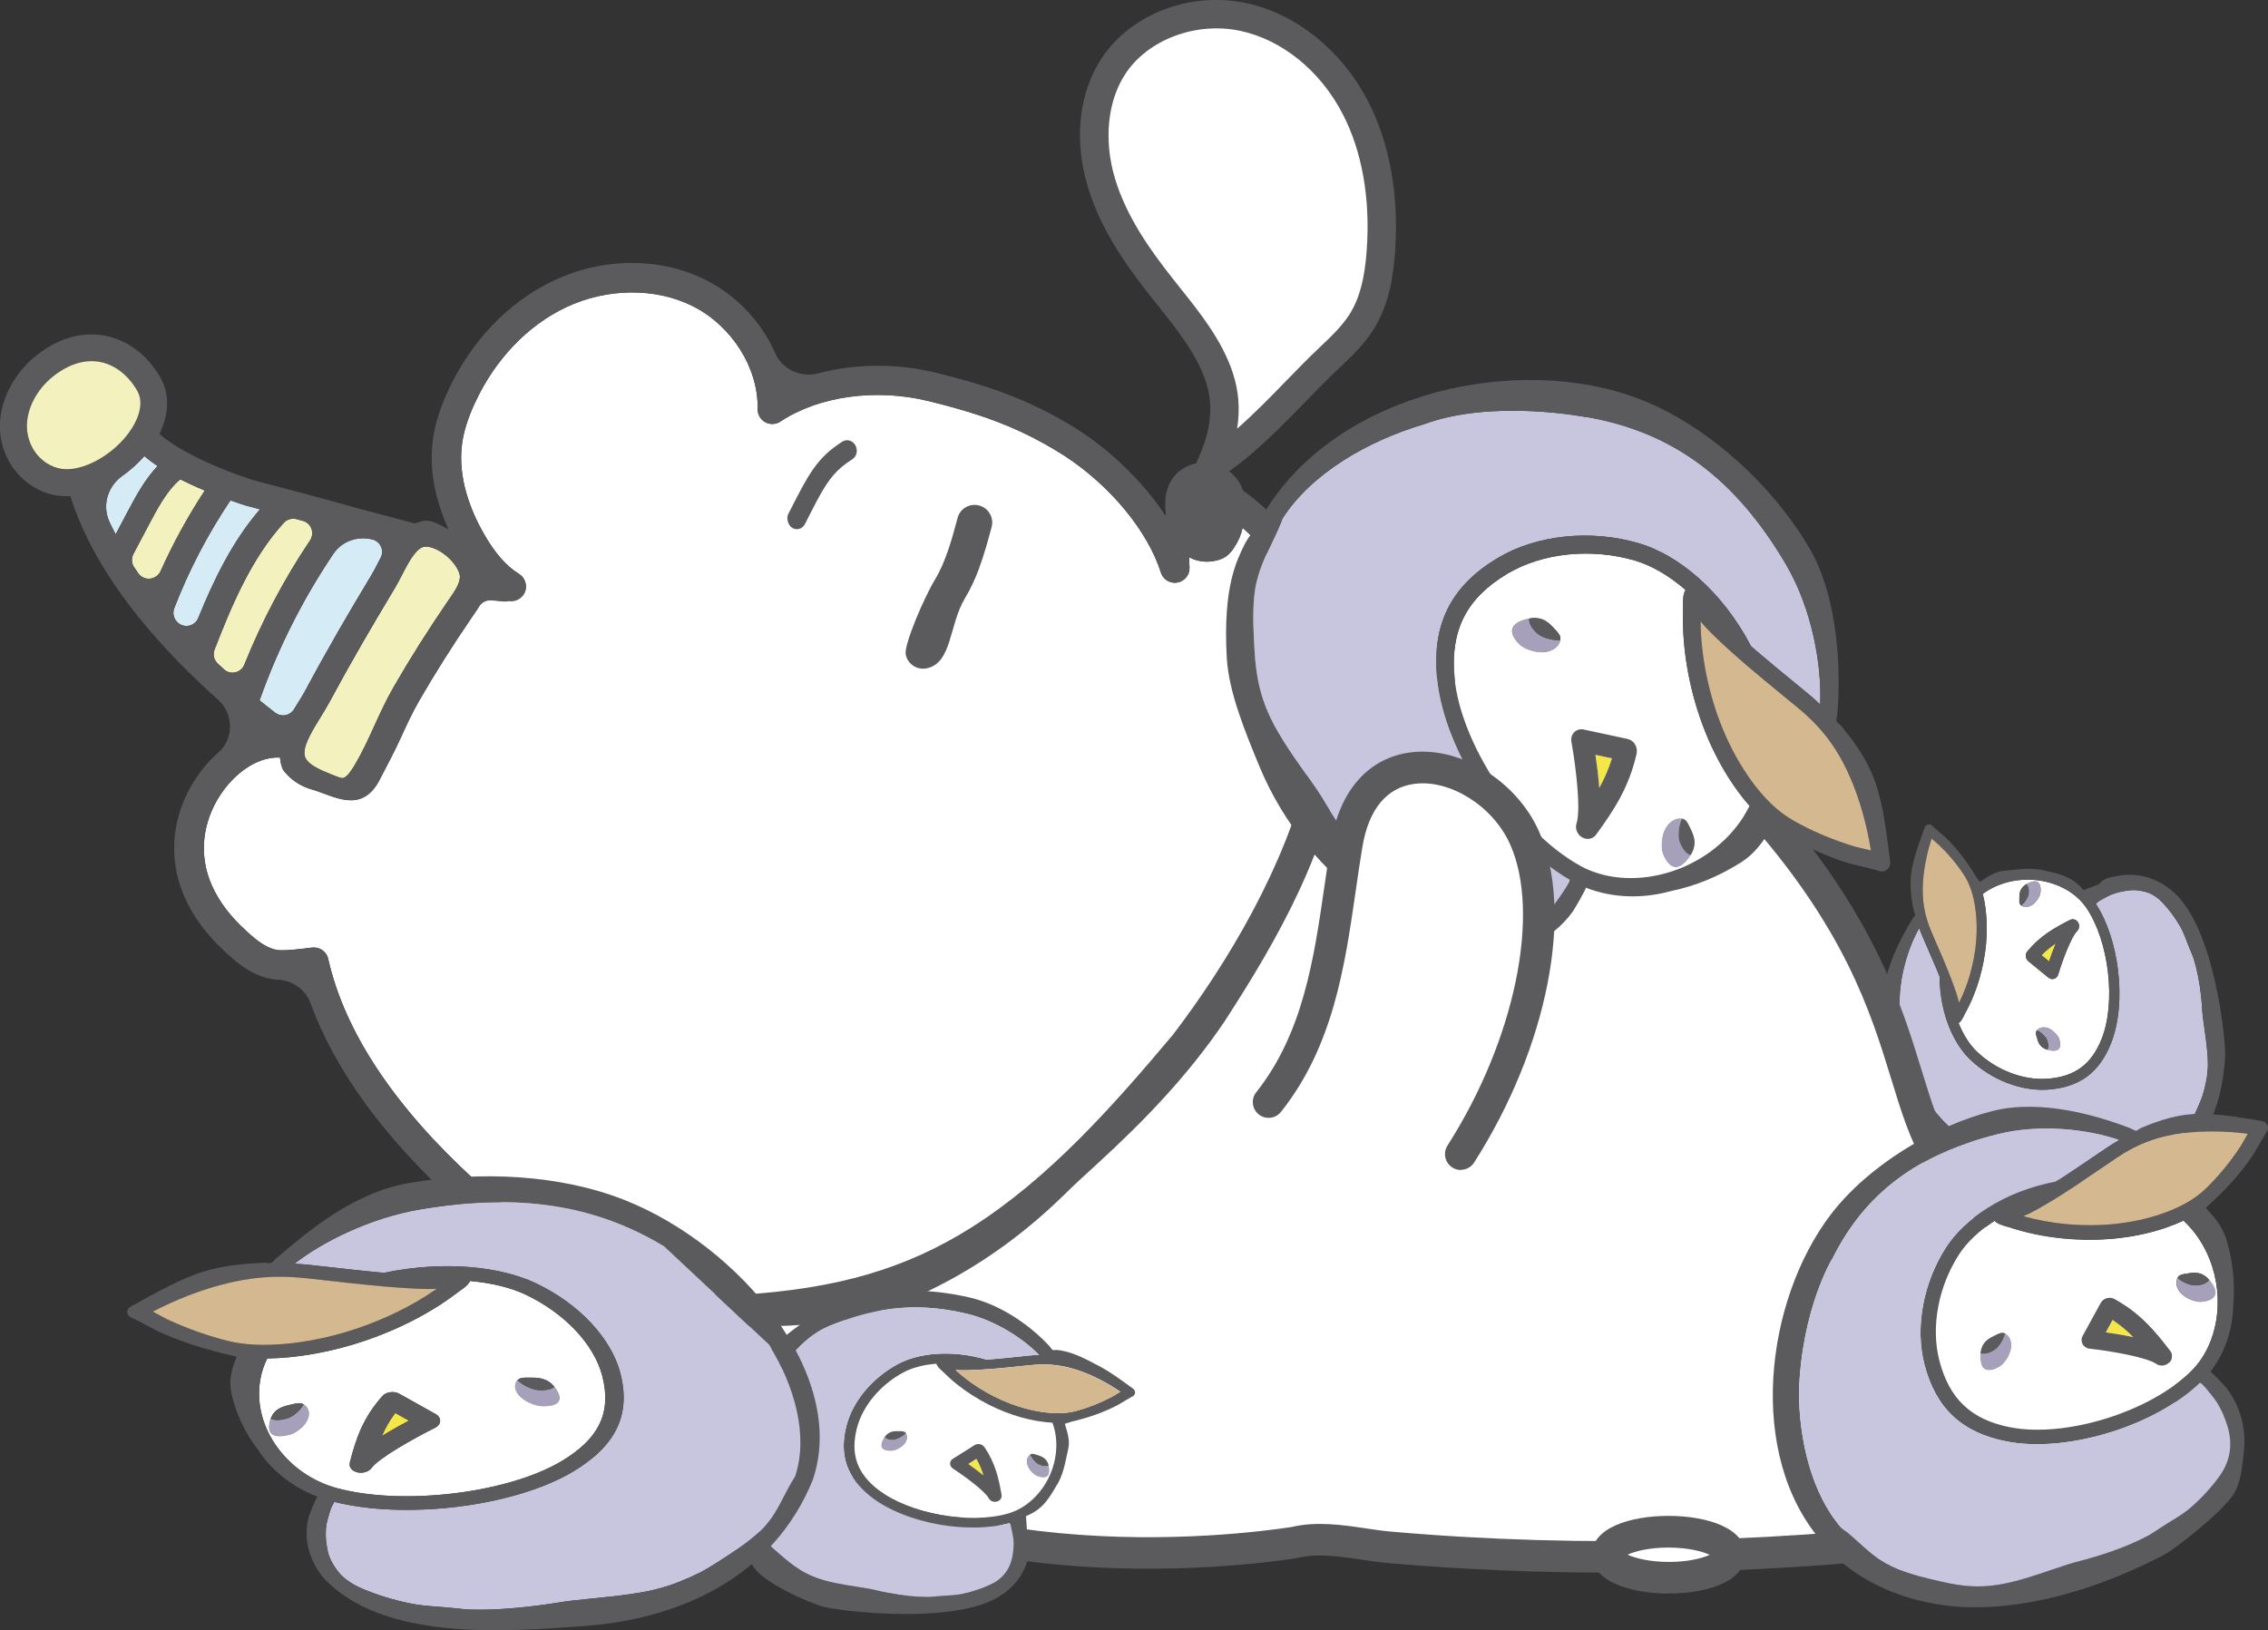 <?xml version="1.0" encoding="UTF-8"?>
<svg id="_レイヤー_2" data-name="レイヤー 2" xmlns="http://www.w3.org/2000/svg" viewBox="0 0 296.39 213.08">
  <rect x="0" y="0" width="296.39" height="213.08" fill="#333333" stroke="none"/>
  <defs>
    <style>
      .cls-1 {
        fill: none;
      }

      .cls-2 {
        fill: #d3b890;
      }

      .cls-3 {
        fill: #a7a0ba;
      }

      .cls-4 {
        fill: #f3f1bd;
      }

      .cls-5 {
        fill: #f4e747;
      }

      .cls-6 {
        fill: #fff;
      }

      .cls-7 {
        fill: #c8c6df;
      }

      .cls-8 {
        fill: #d5ebf6;
      }

      .cls-9 {
        fill: #5b5b5e;
      }
    </style>
  </defs>
  <g id="_レイヤー_1-2" data-name="レイヤー 1">
    <g>
      <g>
        <path class="cls-1" d="M284.35,149.61c.27-.27.52-.57.76-.89.11-.16.22-.32.33-.49-.11.16-.22.33-.33.49-.24.33-.49.62-.76.89Z"/>
        <path class="cls-1" d="M274.37,117.72c-.31.18-.53.34-.5.39.37.58.72,1.21,1.03,1.87-.31-.67-.65-1.29-1.03-1.87.16-.14.33-.27.5-.39Z"/>
        <path class="cls-1" d="M287.81,143.24c.44-1.23.69-2.45.71-3.85-.03.62-.1,1.26-.23,1.94-.13.64-.29,1.28-.48,1.91Z"/>
        <path class="cls-1" d="M278.86,116.33c.67.03,1.33.15,1.97.38-.61-.26-1.27-.39-1.97-.38Z"/>
        <path class="cls-3" d="M266.17,134.67s.04.01.06.02c.57.27,1.08.79,1.25,1.17,0,0,.39.85.05,1.34.13.04.27.07.42.1,1.93.32,1.09-1.63,1.08-1.64-.16-.38-.64-.9-1.18-1.17-.67-.34-1.32-.23-1.64.12-.02.02-.04.04-.05.07Z"/>
        <path class="cls-7" d="M267.94,154.06c4.31.81,9.29.58,12.83-1.47.55-.51,1.12-.94,1.66-1.35.32-.24.63-.48.94-.73.24-.2.48-.4.71-.62.09-.09.18-.18.27-.27.27-.27.52-.57.76-.89.11-.16.22-.32.33-.49.72-1.11,1.28-2.39,1.83-3.63.2-.46.39-.91.55-1.36.19-.63.36-1.26.48-1.91.13-.68.2-1.32.23-1.94,0-.16,0-.31,0-.47-.04-2-.4-3.98-.65-5.97h0s0,0,0,0h0c-.05-.4-.08-.79-.1-1.15-.01-.2-.03-.39-.04-.57-.03-.3-.05-.58-.08-.86,0-.02,0-.04,0-.05-.22-1.97-.53-3.58-.99-5.04-.08-.25-.26-.68-.45-1.13-.46-1.08-.76-2.14-1.36-3.16-.65-1.12-1.43-2.15-2.31-3.08-.53-.55-1.1-.94-1.71-1.2-.64-.23-1.3-.35-1.97-.38-.17,0-.35,0-.52.03-.86.08-1.72.27-2.54.6-.1.04-.89.44-1.43.76-.17.12-.34.25-.5.39.37.58.72,1.21,1.03,1.87.31.67.59,1.37.83,2.1.49,1.46.83,3.02,1.03,4.61.44,3.47.17,7.02-.92,9.72-1.53,3.82-4.15,5.72-8.24,6-3.47.23-7.35-1.27-10.13-3.92-2.19-2.09-3.97-6-4.01-10.86-.1-.25-.2-.51-.31-.77-.41-.98-.84-1.98-1.26-2.94-.22-.51-.44-1.01-.66-1.52-.16-.37-.3-.74-.43-1.11-1.47,2.58-2.77,6.74-2.55,10.68.43,7.52,3.02,12.86,8.36,16.9"/>
        <path class="cls-7" d="M258.67,115.45c.1-.07.19-.14.29-.2-.11.03-.22.06-.33.1.01.03.03.07.04.1Z"/>
        <path class="cls-3" d="M264.81,115.56c.45.39.29,1.31.28,1.32-.07.41-.44,1.04-.93,1.44-.02.01-.03.02-.05.03.02.02.04.04.07.05.39.25,1.05.2,1.62-.29.45-.4.78-1.02.85-1.43,0,0,.33-2.11-1.46-1.32-.15.06-.27.13-.39.2Z"/>
        <path class="cls-6" d="M259.11,116.84c.13.51.24,1.05.32,1.62.02.13.04.25.05.38.36,2.87.08,5.99-.8,9.05-.48,1.67-1.14,3.24-1.94,4.68-.01.03-.03.07-.06.12-.19.38-.41.82-.73,1.03.64,1.58,1.48,2.85,2.38,3.72,2.52,2.41,6.04,3.77,9.16,3.56,3.6-.24,5.8-1.84,7.14-5.17,1.92-4.78.99-12.81-1.99-17.19-1.9-2.78-5.87-4.21-9.65-3.48-1.46.28-2.77.85-3.88,1.68ZM267.87,134.49c.54.27,1.01.8,1.18,1.17,0,0,.84,1.96-1.08,1.64-.16-.03-.3-.06-.42-.1-1.04-.32-1.2-1.03-1.36-1.62-.02-.06-.04-.12-.05-.18-.07-.26-.12-.5.05-.73.02-.02.03-.04.05-.07.32-.34.97-.46,1.64-.12ZM271.56,120.55c.08.12.12.25.14.38.03.27-.05.56-.25.75-.79.78-1.94,3.91-2.48,5.69-.08.27-.28.48-.53.56-.25.08-.53.03-.74-.15l-2.63-2.15c-.18-.15-.31-.38-.33-.62-.02-.25.05-.49.2-.67,1.72-2.06,3.55-3.08,5.59-4.11.36-.18.8-.05,1.03.31ZM266.66,116.68c-.06.4-.4,1.03-.85,1.43-.56.49-1.22.55-1.62.29-.03-.02-.05-.03-.07-.05-.22-.18-.24-.43-.23-.69,0-.06,0-.13,0-.19.01-.61,0-1.34.92-1.91.11-.07.24-.14.39-.2,1.79-.79,1.46,1.31,1.46,1.32Z"/>
        <path class="cls-5" d="M267.78,125.66c.23-.66.54-1.53.89-2.38-.66.44-1.28.94-1.89,1.57l.99.81Z"/>
        <path class="cls-9" d="M264.94,124.34c-.15.18-.22.42-.2.67.02.24.14.47.33.62l2.63,2.15c.21.17.49.23.74.15.25-.08.45-.29.53-.56.54-1.79,1.69-4.91,2.48-5.69.2-.2.28-.48.25-.75-.02-.13-.06-.27-.14-.38-.23-.36-.67-.49-1.03-.31-2.04,1.03-3.87,2.05-5.59,4.11ZM267.78,125.66l-.99-.81c.6-.62,1.23-1.12,1.89-1.57-.36.85-.67,1.71-.89,2.38Z"/>
        <path class="cls-9" d="M251.52,108.18c-.62,1.74-1.29,3.48-1.65,5.29-.38,1.91-.16,3.75.25,5.64.04.16.17.32.15.48-.02.13-.23.34-.31.46-1.69,2.72-4.21,7.55-3.95,12.05.32,5.49,2.89,10.78,6.62,14.93,6.55,7.28,19.75,12.12,28.84,6.77.04-.02.08-.05.11-.08.52-.48,1.08-.91,1.62-1.32,1.01-.77,2.06-1.57,2.94-2.79.96-1.34,2.29-2.16,2.95-3.65,1.06-2.41,1.57-5.29,1.7-7.99.09-1.88-1.29-16.3-6.59-21.23-1.01-.94-2.21-1.66-3.47-2.04-1.31-.39-2.7-.48-4.03-.2-.67.14-1.7.18-2.34,1.01-.11.14-2.08.79-2.04.85-1.42-1.62-2.72-2.07-4.96-2.53-1.8-.5-3.49-.2-5.52-.01-1.17.11-2.11.79-3.09,1.44-.03.02-.42-.6-.45-.61-.02,0-.04-.03-.05-.05-1.15-1.9-2.39-3.58-3.99-5.14-.03-.03-.21-.19-.45-.39-.34-.29-1.02-.86-1.19-1.04-.07-.1-.17-.18-.28-.22-.34-.14-.72.03-.84.39ZM256.63,148.86c-5.35-4.04-7.93-9.39-8.36-16.9-.23-3.94,1.08-8.1,2.55-10.68.13.37.27.74.43,1.11.22.51.44,1.01.66,1.52.42.96.85,1.96,1.26,2.94.11.27.21.52.31.77.04,4.86,1.82,8.77,4.01,10.86,2.78,2.65,6.66,4.16,10.13,3.92,4.09-.28,6.71-2.18,8.24-6,1.09-2.7,1.36-6.25.92-9.72-.2-1.58-.55-3.15-1.03-4.61-.24-.73-.52-1.43-.83-2.1-.31-.67-.65-1.29-1.03-1.87-.03-.05.19-.21.5-.39.53-.32,1.32-.72,1.43-.76.81-.33,1.67-.51,2.54-.6.18-.02.35-.02.52-.03.7,0,1.35.12,1.97.38.61.26,1.19.65,1.71,1.2.88.92,1.66,1.96,2.31,3.08.59,1.02.9,2.08,1.36,3.16.19.45.37.88.45,1.13.46,1.45.77,3.07.99,5.04,0,.02,0,.04,0,.05.03.28.06.57.08.86.02.18.03.37.04.57.02.35.05.74.1,1.15h0s0,0,0,0h0c.25,1.99.62,3.97.65,5.97,0,.16,0,.32,0,.47-.03,1.4-.28,2.61-.71,3.85-.16.45-.34.9-.55,1.36-.55,1.24-1.11,2.52-1.83,3.63-.11.17-.22.33-.33.49-.24.33-.49.62-.76.89-.09.09-.18.18-.27.27-.23.22-.46.42-.71.62-.3.25-.62.49-.94.73-.55.42-1.11.85-1.66,1.35-3.54,2.05-8.52,2.28-12.83,1.47M272.65,118.64c2.98,4.38,3.92,12.41,1.99,17.19-1.34,3.33-3.54,4.93-7.14,5.17-3.13.21-6.64-1.15-9.16-3.56-.91-.87-1.75-2.14-2.38-3.72.33-.2.55-.64.73-1.03.02-.05.04-.09.06-.12.8-1.43,1.45-3.01,1.94-4.68.89-3.06,1.16-6.18.8-9.05-.02-.13-.03-.26-.05-.38-.08-.57-.19-1.11-.32-1.62,1.11-.82,2.42-1.39,3.88-1.68,3.79-.73,7.76.7,9.65,3.48ZM253.03,110.14c.2.17.35.3.39.34,1.28,1.24,2.38,2.56,3.25,3.91.71,1.1,1.2,2.53,1.46,4.27.41,2.77.16,5.8-.71,8.8-.37,1.27-.84,2.49-1.41,3.62-.1-.49-.25-.97-.4-1.42-.35-1.03-.75-2.09-1.27-3.35h0c-.41-1-.85-2-1.27-2.97-.22-.5-.44-1.01-.65-1.51-.93-2.16-1.26-4.1-1.12-6.48.11-1.8.49-3.72,1.13-5.71.2.18.42.36.6.51Z"/>
        <path class="cls-2" d="M252.42,121.82c.22.5.44,1.01.65,1.51.42.97.86,1.97,1.27,2.97h0c.52,1.26.92,2.33,1.27,3.35.15.46.3.93.4,1.42.57-1.13,1.04-2.34,1.41-3.62.87-3,1.12-6.03.71-8.8-.25-1.73-.74-3.17-1.46-4.27-.87-1.35-1.97-2.67-3.25-3.91-.04-.04-.2-.17-.39-.34-.18-.15-.4-.34-.6-.51-.64,1.99-1.02,3.91-1.13,5.71-.14,2.38.19,4.32,1.12,6.48Z"/>
        <path class="cls-9" d="M267.48,135.86c-.17-.38-.68-.9-1.25-1.17-.02,0-.04-.01-.06-.02-.17.23-.13.47-.05.73.02.06.03.12.05.18.16.58.33,1.3,1.36,1.62.34-.49-.05-1.34-.05-1.34Z"/>
        <path class="cls-9" d="M265.1,116.87s.16-.92-.28-1.32c-.92.56-.91,1.3-.92,1.91,0,.06,0,.13,0,.19,0,.27.01.51.23.69.02-.01.03-.02.05-.03.49-.4.85-1.03.93-1.44Z"/>
      </g>
      <g>
        <g>
          <path class="cls-6" d="M137.07,109.51c13.92-20.81,40.21-27.34,62.69-20.44,9.93,2.91,21.79,7.99,29.41,15.84,26.27,29.12,15.06,44.46,32.76,54.51,5.74,3.64,12.78,4.77,17.58,10.04,9.49,7.24,9.23,20.5-1.59,26.35-4.71,2.7-10.15,3.54-15.47,4.23-26.88,3.41-53.98,4.55-80.92,2.19-3.92-.35-8.42-1.6-12.32-.63-18.96,2.94-75.01,4.81-76.72-35l-3.7-5.33"/>
          <path class="cls-9" d="M210.75,205.55c-10.02,0-19.79-.42-29.4-1.26-1.15-.1-2.33-.28-3.48-.45-2.82-.41-5.74-.84-8.16-.24-.06.02-.12.03-.18.04-3.6.56-16.51,2.27-31.53.84-15.22-1.45-27.05-5.55-35.17-12.21-7.62-6.25-11.79-14.66-12.37-24.98l-3.36-4.84c-.65-.94-.42-2.23.52-2.88.94-.65,2.23-.42,2.88.52l3.7,5.33c.22.32.35.7.37,1.09.4,9.38,4.07,16.97,10.89,22.57,7.47,6.13,18.56,9.93,32.94,11.3,14.42,1.37,26.82-.25,30.42-.8,3.19-.77,6.63-.27,9.67.18,1.14.17,2.22.33,3.24.42,25.18,2.21,51.51,1.49,80.48-2.18,5.3-.69,10.42-1.52,14.7-3.98,4.35-2.36,7.01-6.2,7.35-10.58.36-4.59-1.88-9.2-5.98-12.33-.1-.08-.19-.16-.28-.25-2.69-2.96-6.26-4.5-10.03-6.13-2.36-1.02-4.8-2.08-7.08-3.52-9.14-5.21-11.17-11.81-13.73-20.16-2.72-8.86-6.1-19.88-19.47-34.71-8.19-8.41-21.36-13.18-28.48-15.26-10.89-3.34-22.74-3.4-33.38-.18-11.31,3.43-20.65,10.27-27.01,19.78-.63.95-1.92,1.2-2.87.57-.95-.63-1.2-1.92-.57-2.87,6.9-10.32,17.01-17.73,29.25-21.44,11.42-3.46,24.12-3.4,35.77.17,9.16,2.69,21.88,7.72,30.28,16.37.02.02.04.04.05.06,14,15.52,17.69,27.53,20.38,36.29,2.48,8.07,4.11,13.4,11.87,17.8.03.02.06.03.09.05,2.02,1.28,4.22,2.24,6.55,3.25,3.96,1.71,8.05,3.48,11.32,7.01,5.13,3.98,7.91,9.89,7.45,15.83-.45,5.81-3.9,10.86-9.46,13.87-4.89,2.81-10.45,3.72-16.18,4.47-18.23,2.31-35.43,3.46-51.97,3.46Z"/>
        </g>
        <g>
          <ellipse class="cls-6" cx="218.06" cy="203.21" rx="3.01" ry="7.96" transform="translate(14.48 420.93) rotate(-89.9)"/>
          <path class="cls-9" d="M218.09,208.28h-.04c-4.99,0-10.02-1.59-10.01-5.09,0-3.5,5.02-5.06,9.99-5.06h.04c4.99,0,10.02,1.59,10.01,5.09,0,1-.48,2.85-3.67,4.05-1.72.65-3.96,1-6.32,1ZM212.7,203.2c.94.44,2.81.94,5.36.95h.03c2.53,0,4.39-.49,5.33-.93-.94-.45-2.81-.94-5.36-.95h-.03c-2.53,0-4.39.49-5.33.93ZM224.06,203.64h0,0Z"/>
        </g>
      </g>
      <g>
        <path class="cls-8" d="M18.86,59.61c-.84.95-1.81,1.83-2.88,2.59-1.96,1.4-2.68,3.92-1.65,6.08.25.52.51,1.04.78,1.55l1.59-3.01c1.2-2.27,2.37-4.33,3.89-5.91-.66-.44-1.23-.87-1.74-1.31Z"/>
        <path class="cls-4" d="M24.7,63.2c-.4-.19-.77-.37-1.14-.55-1.68,1.38-2.95,3.76-3.99,5.72l-2.13,4.03c-.29.55-.26,1.22.08,1.73.18.26.36.53.54.79.76,1.09,2.39.92,2.94-.29,1.64-3.65,3.57-7.17,5.76-10.51-.67-.28-1.36-.58-2.06-.91Z"/>
        <path class="cls-6" d="M162.39,68.98c-.2.91-.57,1.78-1.14,2.62-.04.05-.08.11-.11.16-.2.29-.5.66-.92.96-.18.13-.38.24-.6.33,0,0-.02,0-.02,0-.22.09-.44.16-.67.21-1.28.3-2.5.12-3.54-.44.01.44.04.88.06,1.32.05.96-.63,1.82-1.58,1.99-.95.17-1.88-.39-2.17-1.32-1.69-5.38-6.63-11.37-12.6-15.25-.96-.62-1.91-1.18-2.86-1.7-3.8-2.1-7.58-3.48-11.68-4.61-1.07-.29-2.15-.58-3.26-.85-6.88-1.67-14.29-.64-19.32,2.69-.59.39-1.36.42-1.98.08-.31-.17-.57-.43-.74-.73-.17-.3-.26-.64-.25-.99.12-5.35-3.37-10.87-8.47-13.44-4.87-2.45-11.23-2.39-16.58.15-5.05,2.4-9.27,6.83-11.89,12.48-.92,1.97-1.47,3.74-1.69,5.39-.6,4.49,1.2,8.82,2.81,11.66,1.44,2.54,2.95,4.28,4.64,5.32.38.23.64.58.78.97.2.53.17,1.15-.16,1.67-.42.67-1.2,1-1.95.88-.25.07-.52.1-.79.06-.55-.07-1.1-.12-1.63-.14-.59-.03-1.15.28-1.46.79-.24.39-.49.76-.73,1.11l-.19.27c-2.61,3.82-4.88,7.42-6.95,11.01-.89,1.55-1.61,3.12-2.37,4.78-.82,1.81-1.79,3.61-2.77,5.5-2.37,4.6-6.12,2.03-8.78,1.29-1.51-.42-2.53-1.19-3.14-1.79-.46-.45-.7-.81-.7-.81-.23-.49-.34-1.03-.4-1.58,0,0,0-.01,0-.02,0,0,0,0-.01,0h0s0,0,.01,0c0,0,0,.01,0,.02,0,0-.01-.01-.01-.02-3.19-.13-6.05,2.32-7.66,4.7-.02.03-.04.05-.06.08-2.46,3.69-2.9,8.02-1.2,11.88.93,2.12,2.45,4.14,4.54,6.02,1.21,1.12,2.52,2.2,3.97,2.47.92.17,3.51-.17,4.48-.29l.13-.02s.07,0,.1,0c.07,0,.14,0,.2,0,.06,0,.12,0,.18.01.06,0,.13.02.19.03.06.01.12.03.17.05.06.02.12.04.18.07.05.02.11.05.16.08.06.03.11.06.16.1.05.03.09.07.14.11.05.04.1.09.14.13.04.04.08.09.12.13.04.05.08.1.11.16.03.05.06.1.09.16.03.06.05.11.08.17.02.05.04.11.06.16,0,0,0,.01,0,.02,0,.03.03.06.03.1,2.15,9.54,8.63,19.3,19.27,29.02,10.93,9.99,23.95,15.54,34.82,14.86,12.5-.79,21.45-3.41,29.94-8.77,10.18-6.42,18.6-15.96,26.34-25.18,7.26-9.48,14.74-22.24,17.59-34.31,1.04-4.26,1.49-7.78,1.39-11.07-.23-7.87-3.95-15.67-9.86-20.9Z"/>
        <path class="cls-6" d="M36.57,99.02s0,0-.01,0h0s.01.01.01.02c0,0,0-.01,0-.02Z"/>
        <path class="cls-4" d="M31.94,86.85c2.29-5.69,5.16-11.12,8.58-16.22.64-.96.17-2.26-.94-2.56l-.81-.22c-.6-.16-1.26.01-1.68.48-4.25,4.67-6.83,10.85-9.05,16.58-.25.63-.08,1.36.42,1.82.27.26.54.51.81.75.87.8,2.24.46,2.68-.63Z"/>
        <path class="cls-8" d="M32.14,66.08s-.04-.01-.06-.02c-.07-.02-.82-.26-1.96-.66-2.96,4.41-5.43,9.14-7.34,14.09-.23.59-.1,1.27.32,1.74,0,0,.02.02.03.03.83.92,2.33.66,2.8-.49,2-4.93,4.43-9.99,8.06-14.2l-1.83-.49Z"/>
        <path class="cls-8" d="M33.91,91.52c.77.63,1.46,1.17,2.06,1.63.79.61,1.94.4,2.46-.46.17-.27.33-.54.5-.81.37-.59.71-1.15.96-1.61,1.3-2.43,2.72-4.99,4.35-7.83,1.27-2.2,2.65-4.54,4.36-7.38.24-.4.5-.9.77-1.43.12-.24.25-.48.38-.73.5-.95-.02-2.11-1.05-2.39-1.93-.52-4,.2-5.12,1.86-3.98,5.91-7.21,12.29-9.6,19.02-.02.04-.04.08-.06.12Z"/>
        <path class="cls-4" d="M42.97,91.92c-.3.57-.68,1.17-1.07,1.81-.94,1.53-2.12,3.42-2.12,4.66,0,.25.04.47.14.67.44.96,2.05,1.62,3.34,2.14l.43.17c.38.16.86.35,1.11.33.56-.05,1.3-1.28,1.54-1.68.99-1.66,1.77-3.36,2.59-5.16.76-1.66,1.54-3.38,2.52-5.07,2.11-3.67,4.43-7.34,7.09-11.24l.2-.28c.65-.95,1.33-1.93,1.37-2.83.03-.77-.85-2.22-2.33-3.21-1.03-.69-2.07-.95-2.64-.68-1,.47-1.91,2.25-2.65,3.69-.3.59-.59,1.14-.89,1.64-1.69,2.82-3.07,5.14-4.32,7.32-1.61,2.8-3.02,5.33-4.3,7.72Z"/>
        <path class="cls-9" d="M176.08,89.78c-.28-9.82-5.36-19.54-13.25-25.39-.13-.09-.26-.19-.4-.28,0-.03-.01-.05-.02-.08-.9-2.66-4.02-4.21-6.68-3.31-2.57.86-3.83,3.27-3.37,6.44,0,.03,0,.05.01.08-.02.05-.05.1-.07.15-3.12-4.76-7.54-8.69-11.12-11.02-6.63-4.31-13.04-6.24-18.99-7.68-5.09-1.23-10.46-1.16-15.22.1-2.26.6-4.71-.45-5.65-2.6-1.76-4.03-4.98-7.53-9.08-9.59-6-3.02-13.46-2.98-19.95.11-5.85,2.78-10.73,7.87-13.72,14.33-1.08,2.33-1.74,4.45-2.01,6.5-.48,3.65.24,7.63,2.05,11.64-.07-.04-.13-.07-.2-.11-.19-.1-.39-.2-.59-.3-.2-.1-.4-.19-.6-.29-.11-.05-.21-.1-.32-.15-.49-.22-.95-.3-1.48-.27-.26.02-1.18.41-1.35.34-.09-.04-.17-.08-.27-.1-3.02-.81-6.07-1.58-9.08-2.43-3.79-1.07-7.62-2.04-11.42-3.06-4.91-1.52-10.21-4.03-12.47-6.11.07-.15.14-.29.21-.44,1.1-2.5,1.07-4.95-.11-6.97-1.71-2.93-4.27-4.85-7.21-5.41-2.09-.4-5.33-.28-8.93,2.55-2.51,1.97-4.27,4.91-4.7,7.85-.68,4.68,2.12,9.11,6.52,10.31.83.23,1.7.3,2.58.25,2.35,7.47,7.54,15.2,15.46,23.01,1.33,1.31,2.62,2.51,3.83,3.59,2.07,1.84,2.13,5.11.05,6.92-1.03.9-1.98,1.97-2.82,3.2-.03.04-.05.08-.08.12-3.2,4.8-3.75,10.47-1.52,15.55,1.15,2.62,2.99,5.08,5.46,7.31,1.61,1.5,3.45,2.96,5.86,3.41.26.05.54.08.85.09,1.93.1,3.64,1.27,4.3,3.08,3.17,8.7,9.52,17.45,18.97,26.08,2.08,1.9,4.26,3.69,6.54,5.35,3.18,2.31,6.57,4.35,10.13,6.01,2.5,1.17,5.1,2.15,7.76,2.9,2.15.61,9.1,2.91,24.34,1.42,4.63-.46,18-4.17,30.8-16.77,1.42-1.4,2.85-2.69,4.34-4.06,6.17-5.65,11.86-11.57,16.56-18.53,7.16-11.04,13.88-22.93,15.49-36.13.42-2.51.64-5.05.57-7.6ZM52.48,75.24c.74-1.44,1.65-3.22,2.65-3.69.58-.27,1.61,0,2.64.68,1.48.99,2.37,2.44,2.33,3.21-.04.9-.72,1.88-1.37,2.83l-.2.28c-2.66,3.89-4.98,7.57-7.09,11.24-.98,1.69-1.76,3.41-2.52,5.07-.82,1.8-1.59,3.5-2.59,5.16-.24.41-.98,1.64-1.54,1.68-.26.02-.73-.18-1.11-.33l-.43-.17c-1.29-.53-2.9-1.18-3.34-2.14-.09-.2-.14-.42-.14-.67,0-1.23,1.18-3.13,2.12-4.66.4-.64.77-1.24,1.07-1.81,1.28-2.4,2.68-4.92,4.3-7.72,1.26-2.18,2.63-4.5,4.32-7.32.3-.5.58-1.05.89-1.64ZM48.69,70.52c1.03.28,1.55,1.44,1.05,2.39-.13.25-.25.49-.38.73-.27.53-.53,1.04-.77,1.43-1.7,2.84-3.09,5.18-4.36,7.38-1.63,2.83-3.06,5.39-4.35,7.83-.25.47-.59,1.02-.96,1.61-.16.26-.33.53-.5.81-.52.85-1.66,1.07-2.46.46-.6-.46-1.29-1.01-2.06-1.63.02-.04.04-.08.06-.12,2.4-6.73,5.62-13.11,9.6-19.02,1.11-1.65,3.19-2.37,5.12-1.86ZM7.54,61.2c-2.69-.73-4.4-3.49-3.97-6.42.3-2.07,1.57-4.16,3.39-5.59,2.03-1.59,4.14-2.24,6.11-1.86,1.93.37,3.65,1.7,4.84,3.74.83,1.42.32,3.05-.26,4.18-1.97,3.87-6.98,6.82-10.12,5.96ZM15.12,69.84c-.27-.51-.53-1.03-.78-1.55-1.03-2.17-.31-4.69,1.65-6.08,1.06-.76,2.04-1.64,2.88-2.59.51.44,1.08.88,1.74,1.31-1.52,1.58-2.69,3.63-3.89,5.91l-1.59,3.01ZM21,74.62c-.54,1.21-2.18,1.38-2.94.29-.18-.26-.36-.52-.54-.79-.35-.51-.37-1.18-.08-1.73l2.13-4.03c1.04-1.96,2.31-4.34,3.99-5.72.37.18.75.37,1.14.55.7.33,1.39.63,2.06.91-2.2,3.35-4.12,6.86-5.76,10.51ZM23.11,81.26s-.02-.02-.03-.03c-.42-.47-.55-1.15-.32-1.74,1.92-4.95,4.38-9.68,7.34-14.09,1.14.41,1.9.64,1.96.66.02,0,.04.01.06.02l1.83.49c-3.63,4.21-6.05,9.27-8.06,14.2-.47,1.15-1.97,1.41-2.8.49ZM29.26,87.49c-.27-.25-.54-.5-.81-.75-.49-.47-.66-1.19-.42-1.82,2.22-5.73,4.8-11.9,9.05-16.58.42-.46,1.08-.64,1.68-.48l.81.22c1.11.3,1.58,1.6.94,2.56-3.41,5.1-6.28,10.53-8.58,16.22-.44,1.09-1.81,1.43-2.68.63ZM170.85,100.96c-2.85,12.07-10.33,24.83-17.59,34.31-7.75,9.22-16.17,18.76-26.34,25.18-8.49,5.35-17.44,7.98-29.94,8.77-10.88.69-23.9-4.86-34.82-14.86-10.64-9.72-17.12-19.49-19.27-29.02,0-.04-.02-.07-.03-.1,0,0,0-.01,0-.02-.02-.06-.03-.11-.06-.16-.02-.06-.05-.12-.08-.17-.03-.06-.06-.11-.09-.16-.04-.05-.07-.11-.11-.16-.04-.05-.07-.09-.12-.13-.04-.05-.09-.09-.14-.13-.04-.04-.09-.07-.14-.11-.05-.04-.11-.07-.16-.1-.05-.03-.1-.06-.16-.08-.06-.03-.12-.05-.18-.07-.06-.02-.11-.04-.17-.05-.06-.01-.13-.03-.19-.03-.06,0-.12-.01-.18-.01-.07,0-.13,0-.2,0-.03,0-.07,0-.1,0l-.13.02c-.97.13-3.56.46-4.48.29-1.45-.27-2.76-1.35-3.97-2.47-2.09-1.88-3.61-3.9-4.54-6.02-1.69-3.86-1.26-8.19,1.2-11.88.02-.03.04-.05.06-.08,1.61-2.38,4.47-4.83,7.66-4.7h0s0,0,.01,0c0,0,0,.01,0,.02.06.55.17,1.09.4,1.58,0,0,.23.35.7.81.61.6,1.63,1.37,3.14,1.79,2.66.74,6.41,3.31,8.78-1.29.98-1.89,1.95-3.7,2.77-5.5.76-1.66,1.47-3.23,2.37-4.78,2.07-3.59,4.34-7.19,6.95-11.01l.19-.27c.24-.34.49-.71.73-1.11.31-.5.87-.81,1.46-.79.54.02,1.08.07,1.63.14.27.04.54.01.79-.06.75.12,1.53-.21,1.95-.88.32-.52.36-1.14.16-1.67-.14-.39-.41-.73-.78-.97-1.68-1.04-3.2-2.78-4.64-5.32-1.61-2.84-3.4-7.17-2.81-11.66.22-1.65.77-3.42,1.69-5.39,2.62-5.65,6.84-10.08,11.89-12.48,5.35-2.54,11.71-2.6,16.58-.15,5.1,2.57,8.59,8.09,8.47,13.44,0,.35.08.7.25.99.17.3.42.55.74.73.62.35,1.39.31,1.98-.08,5.04-3.33,12.44-4.36,19.32-2.69,1.12.27,2.2.55,3.26.85,4.1,1.13,7.88,2.51,11.68,4.61.95.52,1.9,1.08,2.86,1.7,5.97,3.88,10.92,9.87,12.6,15.25.29.92,1.22,1.49,2.17,1.32.95-.17,1.63-1.02,1.58-1.99-.02-.44-.04-.88-.06-1.32,1.04.56,2.27.74,3.54.44.23-.05.45-.12.67-.21,0,0,.02,0,.02,0,.22-.1.42-.21.6-.33.43-.3.72-.67.92-.96.04-.05.08-.11.11-.16.57-.84.94-1.71,1.14-2.62,5.9,5.23,9.63,13.03,9.86,20.9.09,3.29-.35,6.81-1.39,11.07Z"/>
        <path class="cls-4" d="M17.66,55.23c.57-1.12,1.08-2.76.26-4.18-1.19-2.04-2.91-3.37-4.84-3.74-1.97-.38-4.08.27-6.11,1.86-1.82,1.43-3.09,3.52-3.39,5.59-.43,2.93,1.28,5.69,3.97,6.42,3.14.86,8.15-2.1,10.12-5.96Z"/>
      </g>
      <path class="cls-9" d="M105.37,68.15l-.18.35c-.19.37-.51.59-.87.65-.26.04-.54,0-.8-.17-.24-.15-.4-.38-.5-.63-.16-.38-.18-.82.01-1.2l.18-.35c2.44-4.79,3.55-6.98,6.89-9.09.58-.36,1.33-.14,1.69.5.35.64.17,1.46-.41,1.82-1.03.65-1.8,1.3-2.48,2.09-1.15,1.34-2.05,3.11-3.53,6.02Z"/>
      <path class="cls-7" d="M207.39,54.51c11.33,1.99,19.46,8.13,26.01,19.27,3.43,5.84,4.69,13.21,4.47,18.3-.49-.46-.99-.92-1.52-1.36-.73-.6-1.46-1.2-2.19-1.8-1.39-1.14-2.84-2.32-4.23-3.51-.38-.32-.74-.63-1.09-.94-3.86-7.39-9.64-11.98-14.62-13.45-6.32-1.87-13.43-1.13-18.54,1.94-6.03,3.62-8.54,8.58-7.89,15.61.46,4.97,2.82,10.61,6.2,15.57,1.54,2.26,3.3,4.38,5.18,6.23.94.92,1.91,1.78,2.91,2.55.99.77,2.01,1.46,3.03,2.06.09.05-.13.47-.45.99-.57.91-1.45,2.13-1.58,2.28-.98,1.13-2.15,2.09-3.4,2.9-.26.16-.52.31-.78.45-1.06.55-2.16.88-3.3.96-1.14.08-2.33-.06-3.56-.49-2.07-.72-4.06-1.69-5.93-2.89-1.71-1.09-3-2.47-4.55-3.77-.65-.54-1.26-1.05-1.57-1.37-1.83-1.86-3.58-4.08-5.45-6.92-.02-.03-.03-.05-.05-.08-.27-.4-.53-.82-.8-1.25-.17-.27-.34-.55-.51-.84-.31-.52-.66-1.09-1.05-1.67h0s0,0,0,0h0c-1.93-2.84-4.05-5.57-5.67-8.61-.13-.24-.24-.48-.36-.72-1.06-2.16-1.62-4.21-1.92-6.43-.11-.81-.18-1.64-.23-2.5-.13-2.32-.27-4.71-.05-6.97.03-.34.07-.67.12-1,.1-.69.27-1.33.46-1.96.06-.21.13-.41.2-.62.18-.51.38-1,.59-1.5.27-.62.56-1.23.86-1.85.51-1.07,1.04-2.17,1.48-3.37,3.8-5.91,11.22-10.16,18.44-12.29,9.05-3.37,21.36-.92,21.36-.92Z"/>
      <g>
        <g>
          <path class="cls-1" d="M98.72,199.65c.18.32.38.64.63.95.12.15.24.3.36.44-.12-.15-.25-.29-.36-.44-.24-.31-.45-.63-.63-.95Z"/>
          <path class="cls-1" d="M132.14,199.65c-.08-.33-.17-.58-.23-.57-.66.18-1.37.31-2.09.4.73-.09,1.43-.23,2.09-.4.09.19.16.38.23.57Z"/>
          <path class="cls-1" d="M103.76,204.63c1.04.75,2.13,1.33,3.46,1.75-.59-.2-1.18-.45-1.78-.77-.58-.3-1.14-.63-1.68-.99Z"/>
          <path class="cls-1" d="M132.12,204.14c-.23.6-.54,1.17-.95,1.69.43-.49.75-1.05.95-1.69Z"/>
          <path class="cls-3" d="M118.41,187.31s-.02.03-.04.04c-.43.45-1.08.76-1.49.81,0,0-.93.11-1.3-.34-.08.11-.15.22-.22.36-.88,1.67,1.23,1.46,1.24,1.46.41-.04,1.05-.33,1.47-.74.52-.51.61-1.14.38-1.53-.01-.02-.03-.05-.05-.07Z"/>
          <path class="cls-7" d="M138.99,185.95c.03.11.07.22.1.33,0-.11,0-.22,0-.33-.04,0-.07,0-.11,0Z"/>
          <path class="cls-3" d="M137.05,191.53c-.51.3-1.34-.11-1.34-.12-.37-.18-.86-.7-1.1-1.26,0-.02-.01-.04-.02-.05-.02.01-.05.03-.07.05-.36.29-.51.91-.2,1.56.24.53.74,1.01,1.11,1.18,0,0,1.91.91,1.7-.95-.02-.15-.04-.29-.08-.41Z"/>
          <path class="cls-6" d="M137.53,185.95c-.53-.03-1.08-.08-1.64-.17-.13-.02-.25-.04-.38-.06-2.84-.49-5.74-1.64-8.4-3.32-1.45-.92-2.76-1.97-3.89-3.11-.02-.02-.05-.05-.1-.09-.31-.28-.67-.61-.76-.96-1.7.13-3.16.53-4.26,1.11-3.05,1.62-5.4,4.44-6.14,7.36-.84,3.36.02,5.83,2.8,8.01,3.99,3.12,11.93,4.57,17,3.09,3.22-.94,5.77-4.16,6.2-7.83.17-1.42.01-2.78-.44-4.03ZM118.08,188.91c-.42.41-1.06.7-1.47.74,0,0-2.12.21-1.24-1.46.07-.14.15-.25.22-.36.61-.86,1.35-.8,1.95-.78.06,0,.13,0,.19,0,.27,0,.51.04.68.26.02.02.03.04.05.07.23.39.15,1.02-.38,1.53ZM130.28,196.27c-.14.04-.28.04-.41.02-.27-.05-.52-.21-.65-.44-.51-.94-3.15-2.89-4.69-3.9-.23-.15-.37-.39-.37-.64,0-.25.13-.49.36-.63l2.84-1.79c.2-.13.45-.17.69-.12.24.05.45.18.58.37,1.45,2.16,1.88,4.12,2.25,6.28.07.39-.19.75-.61.86ZM135.44,192.9c-.37-.17-.87-.66-1.11-1.18-.3-.66-.16-1.27.2-1.56.02-.02.05-.03.07-.05.24-.15.48-.1.73-.01.06.02.12.04.18.06.58.18,1.28.38,1.54,1.38.03.12.06.26.08.41.22,1.86-1.69.96-1.7.95Z"/>
          <path class="cls-5" d="M126.53,191.35c.57.4,1.3.93,2,1.5-.22-.73-.52-1.44-.93-2.17l-1.07.68Z"/>
          <path class="cls-9" d="M128.63,189.13c-.13-.19-.34-.33-.58-.37-.24-.05-.49,0-.69.12l-2.84,1.79c-.23.14-.36.38-.36.63,0,.25.14.49.37.64,1.54,1.01,4.18,2.95,4.69,3.9.13.24.37.4.65.44.13.02.27.02.41-.02.41-.11.67-.47.61-.86-.37-2.16-.8-4.13-2.25-6.28ZM126.53,191.35l1.07-.68c.41.73.71,1.44.93,2.17-.71-.57-1.44-1.1-2-1.5Z"/>
          <path class="cls-9" d="M148.07,181.5c-1.47-1.07-2.93-2.17-4.56-3.02-1.71-.9-3.51-1.88-5.44-2.04-.17-.01-.36.06-.5,0-.12-.05-.26-.31-.35-.41-2.09-2.32-5.96-5.35-10.33-6.4-5.33-1.28-12.24-1.52-17.31.7-8.9,3.9-17.69,13.12-13.99,25.5.01.04.03.08.05.12.31.62.55,1.25.78,1.86.43,1.15-.54,3.1.36,4.25.99,1.26,1.37,2.71,2.6,3.74,1.98,1.66,5.34,3.22,7.87,4.11,1.76.62,16.61,2.45,22.89-.99,1.19-.65,2.25-1.54,2.99-2.59.77-1.09,1.26-2.33,1.39-3.62.07-.65.33-1.61-.26-2.43-.1-.14-.13-2.13-.2-2.1,1.97-.83,2.78-1.89,3.89-3.81,1.01-1.5,1.24-3.13,1.66-5.04.24-1.1-.13-2.15-.45-3.23,0-.03.7-.21.72-.23.01-.02.04-.02.06-.03,2.16-.51,4.13-1.16,6.1-2.18.04-.02.24-.14.51-.3.37-.23,1.13-.68,1.34-.79.11-.04.22-.1.3-.19.24-.27.18-.66-.12-.88ZM108.25,173.36c5.25-2.16,10.8-3.4,18.1-1.65,3.83.92,7.41,3.3,9.43,5.38-.39.01-.78.03-1.19.07-.55.05-1.1.11-1.64.17-1.04.11-2.12.22-3.18.31-.29.02-.56.05-.83.07-4.65-1.36-8.92-.85-11.57.56-3.36,1.78-5.96,4.9-6.77,8.14-.96,3.82.08,6.75,3.26,9.25,2.25,1.76,5.56,3.03,9,3.62,1.57.27,3.17.4,4.71.37.77-.01,1.52-.07,2.25-.16.73-.09,1.43-.23,2.09-.4.06-.02.14.23.23.57.15.58.29,1.41.3,1.52.07.83,0,1.67-.19,2.49-.04.17-.08.33-.13.49-.2.64-.52,1.2-.95,1.69-.43.49-.98.9-1.66,1.22-1.14.54-2.36.95-3.63,1.23-1.15.25-2.25.23-3.43.34-.49.05-.95.09-1.21.09-1.52,0-3.16-.17-5.1-.54-.02,0-.03,0-.05,0-.28-.05-.56-.11-.85-.17-.18-.04-.37-.08-.56-.13-.34-.08-.72-.17-1.12-.24h0s0,0,0,0h0c-1.97-.34-3.97-.57-5.89-1.11-.15-.04-.3-.09-.45-.14-1.33-.42-2.41-1-3.46-1.75-.38-.27-.75-.57-1.13-.89-1.02-.86-2.07-1.74-2.92-2.71-.13-.14-.25-.29-.36-.44-.24-.31-.45-.63-.63-.95-.06-.11-.12-.21-.17-.32-.14-.27-.26-.54-.38-.82-.15-.35-.28-.7-.42-1.06-.24-.62-.48-1.26-.8-1.91-.9-3.82.36-8.44,2.42-12.15,0,0,3.63-7.86,8.87-10.02ZM131.77,197.81c-5.07,1.48-13.01.03-17-3.09-2.78-2.18-3.64-4.65-2.8-8.01.73-2.92,3.08-5.74,6.14-7.36,1.1-.58,2.56-.98,4.26-1.11.09.36.45.69.76.96.04.04.07.07.1.09,1.13,1.14,2.44,2.19,3.89,3.11,2.66,1.69,5.55,2.83,8.4,3.32.13.02.25.04.38.06.57.09,1.11.14,1.64.17.45,1.25.61,2.61.44,4.03-.43,3.67-2.98,6.89-6.2,7.83ZM145.74,182.31c-.22.13-.39.23-.44.26-1.57.82-3.16,1.44-4.7,1.85-1.26.34-2.78.37-4.51.11-2.76-.42-5.58-1.51-8.18-3.16-1.1-.7-2.12-1.48-3.03-2.32.5.05,1,.05,1.48.04,1.08-.02,2.22-.09,3.58-.2h0c1.07-.09,2.16-.2,3.21-.31.55-.06,1.09-.11,1.64-.17,2.34-.23,4.29.02,6.52.83,1.69.61,3.4,1.51,5.11,2.66-.23.14-.47.28-.67.4Z"/>
          <path class="cls-2" d="M134.78,178.42c-.55.05-1.09.11-1.64.17-1.05.11-2.14.22-3.21.31h0c-1.36.11-2.5.18-3.58.2-.48.01-.98,0-1.48-.04.91.84,1.93,1.62,3.03,2.32,2.6,1.65,5.42,2.75,8.18,3.16,1.73.26,3.25.23,4.51-.11,1.55-.41,3.13-1.04,4.7-1.85.05-.03.22-.13.44-.26.2-.12.44-.27.67-.4-1.71-1.15-3.42-2.05-5.11-2.66-2.23-.81-4.18-1.06-6.52-.83Z"/>
          <path class="cls-9" d="M116.88,188.17c.41-.05,1.06-.37,1.49-.81.01-.01.02-.03.04-.04-.17-.22-.41-.25-.68-.26-.06,0-.13,0-.19,0-.61-.02-1.34-.07-1.95.78.37.45,1.29.34,1.3.34Z"/>
          <path class="cls-9" d="M135.71,191.42s.83.41,1.34.12c-.26-1.01-.97-1.2-1.54-1.38-.06-.02-.12-.04-.18-.06-.25-.08-.49-.14-.73.01,0,.02.01.04.02.05.24.56.73,1.08,1.1,1.26Z"/>
        </g>
        <path class="cls-7" d="M108.25,173.36c5.25-2.16,10.8-3.4,18.1-1.65,3.83.92,7.41,3.3,9.43,5.38-.39.01-.78.03-1.19.07-.55.05-1.1.11-1.64.17-1.04.11-2.12.22-3.18.31-.29.02-.56.05-.83.07-4.65-1.36-8.92-.85-11.57.56-3.36,1.78-5.96,4.9-6.77,8.14-.96,3.82.08,6.75,3.26,9.25,2.25,1.76,5.56,3.03,9,3.62,1.57.27,3.17.4,4.71.37.77-.01,1.52-.07,2.25-.16.73-.09,1.43-.23,2.09-.4.06-.02.14.23.23.57.15.58.29,1.41.3,1.52.07.83,0,1.67-.19,2.49-.04.17-.08.33-.13.49-.2.64-.52,1.2-.95,1.69-.43.49-.98.9-1.66,1.22-1.14.54-2.36.95-3.63,1.23-1.15.25-2.25.23-3.43.34-.49.05-.95.09-1.21.09-1.52,0-3.16-.17-5.1-.54-.02,0-.03,0-.05,0-.28-.05-.56-.11-.85-.17-.18-.04-.37-.08-.56-.13-.34-.08-.72-.17-1.12-.24h0s0,0,0,0h0c-1.97-.34-3.97-.57-5.89-1.11-.15-.04-.3-.09-.45-.14-1.33-.42-2.41-1-3.46-1.75-.38-.27-.75-.57-1.13-.89-1.02-.86-2.07-1.74-2.92-2.71-.13-.14-.25-.29-.36-.44-.24-.31-.45-.63-.63-.95-.06-.11-.12-.21-.17-.32-.14-.27-.26-.54-.38-.82-.15-.35-.28-.7-.42-1.06-.24-.62-.48-1.26-.8-1.91-.9-3.82.36-8.44,2.42-12.15,0,0,3.63-7.86,8.87-10.02Z"/>
      </g>
      <g>
        <path class="cls-1" d="M164.46,75.06c-.19.62-.35,1.27-.46,1.96-.05.33-.09.66-.12,1,.04-.33.07-.67.12-1,.11-.69.27-1.33.46-1.96Z"/>
        <path class="cls-1" d="M204.66,115.96c.32-.52.54-.94.45-.99-1.02-.59-2.04-1.28-3.03-2.06.99.77,2.01,1.46,3.03,2.06-.13.34-.29.67-.45.99Z"/>
        <path class="cls-1" d="M164.15,87.49c.29,2.22.86,4.28,1.92,6.43-.45-.97-.84-2.01-1.17-3.14-.31-1.08-.56-2.18-.75-3.29Z"/>
        <path class="cls-1" d="M198.9,121.58c-1.04.48-2.15.81-3.3.96,1.14-.08,2.24-.4,3.3-.96Z"/>
        <path class="cls-3" d="M203.91,83.65s-.07,0-.1.01c-1.08.04-2.27-.36-2.83-.8,0,0-1.26-1-1.13-2.01-.23.04-.47.1-.73.18-3.2,1.02-.38,3.35-.37,3.35.54.45,1.69.88,2.72.87,1.28,0,2.19-.69,2.41-1.46.01-.05.02-.1.03-.14Z"/>
        <path class="cls-7" d="M230.41,107.13c-.1.18-.19.36-.29.54.15-.13.29-.27.43-.41-.05-.04-.09-.09-.14-.13Z"/>
        <path class="cls-3" d="M220.95,111.78c-.99-.25-1.46-1.78-1.46-1.79-.21-.68-.14-1.93.29-2.92.01-.03.03-.06.05-.09-.05-.01-.09-.02-.14-.03-.8-.08-1.77.52-2.24,1.71-.38.96-.4,2.18-.18,2.85,0,.01,1.14,3.48,3.26.88.17-.21.31-.41.43-.61Z"/>
        <path class="cls-6" d="M228.66,105.35c-.6-.68-1.19-1.42-1.76-2.22-.13-.18-.25-.36-.38-.54-2.79-4.1-4.81-9.08-5.86-14.45-.57-2.93-.8-5.84-.7-8.66,0-.05,0-.13,0-.23-.02-.73-.03-1.58.32-2.14-2.21-1.92-4.49-3.2-6.55-3.82-5.74-1.7-12.17-1.04-16.78,1.73-5.31,3.19-7.42,7.35-6.86,13.49.81,8.81,8.51,20.34,16.5,24.69,5.07,2.76,12.25,1.84,17.46-2.25,2.01-1.58,3.56-3.47,4.62-5.6ZM201.47,85.25c-1.03,0-2.17-.43-2.72-.87-.01,0-2.82-2.33.37-3.35.26-.08.5-.14.73-.18,1.83-.33,2.64.64,3.35,1.41.07.08.15.16.22.24.31.34.57.67.49,1.16,0,.05-.01.09-.03.14-.22.77-1.13,1.46-2.41,1.46ZM206.74,109.44c-.21-.12-.38-.29-.51-.48-.27-.39-.36-.89-.21-1.35.59-1.81-.09-7.49-.67-10.64-.09-.47.05-.94.37-1.27.32-.32.78-.45,1.24-.35l5.71,1.23c.4.09.76.34.98.69.23.36.31.78.22,1.18-1.01,4.49-3.01,7.48-5.32,10.65-.41.57-1.19.71-1.82.33ZM217.26,111.51c-.22-.67-.2-1.89.18-2.85.47-1.19,1.44-1.79,2.24-1.71.05,0,.1.02.14.03.48.1.7.47.9.88.05.1.09.2.14.29.46.93,1.06,2.04.09,3.63-.12.2-.26.4-.43.61-2.12,2.6-3.25-.86-3.26-.88Z"/>
        <path class="cls-5" d="M208.51,98.66c.18,1.19.38,2.75.5,4.33.66-1.19,1.22-2.44,1.66-3.87l-2.15-.46Z"/>
        <path class="cls-9" d="M213.88,98.45c.09-.4,0-.82-.22-1.18-.22-.36-.58-.61-.98-.69l-5.71-1.23c-.46-.1-.92.03-1.24.35-.32.32-.46.79-.37,1.27.57,3.15,1.26,8.83.67,10.64-.15.46-.06.96.21,1.35.13.19.3.36.51.48.64.37,1.41.23,1.82-.33,2.31-3.17,4.31-6.16,5.32-10.65ZM208.51,98.66l2.15.46c-.44,1.42-1,2.68-1.66,3.87-.12-1.58-.32-3.14-.5-4.33Z"/>
        <path class="cls-9" d="M247.02,112.64c-.41-3.14-.75-6.32-1.62-9.37-.91-3.22-2.68-5.85-4.8-8.41-.18-.22-.51-.36-.6-.61-.07-.21.09-.71.11-.94.45-5.48.22-15.09-3.7-21.75-4.78-8.13-13.31-16.03-22.25-19.44-15.7-5.99-38.9-.97-48.59,14.32-.04.07-.08.14-.1.21-.42,1.15-2.35,3.49-2.85,4.55-.94,1.97-2.84,5.4-2.3,14.8.26,4.51,2.45,9.75,4.21,14.04,6.8,16.52,21.6,22.62,25.36,24.12,2.19.87,4.67.82,6.9.4,2.31-.43,4.49-1.39,6.31-2.85.92-.74,1.74-1.6,2.43-2.56.18-.24,1.83-3.08,1.71-3.13,3.44,1.36,7.38,1.49,11.15.44,3.13-.64,6.25-1.91,9.19-3.78,1.7-1.09,2.88-2.68,3.87-4.44.03-.05.06-.1.12-.11.04,0,.08.02.11.04,3.24,2,6.46,3.6,10.12,4.72.08.02.47.12.99.24.74.17,2.23.53,2.63.65.18.09.39.14.6.12.63-.05,1.07-.61.98-1.26ZM207.39,54.51c11.33,1.99,19.46,8.13,26.01,19.27,3.43,5.84,4.69,13.21,4.47,18.3-.49-.46-.99-.92-1.52-1.36-.73-.6-1.46-1.2-2.19-1.8-1.39-1.14-2.84-2.32-4.23-3.51-.38-.32-.74-.63-1.09-.94-3.86-7.39-9.64-11.98-14.62-13.45-6.32-1.87-13.43-1.13-18.54,1.94-6.03,3.62-8.54,8.58-7.89,15.61.46,4.97,2.82,10.61,6.2,15.57,1.54,2.26,3.3,4.38,5.18,6.23.94.92,1.91,1.78,2.91,2.55.99.77,2.01,1.46,3.03,2.06.09.05-.13.47-.45.99-.57.91-1.45,2.13-1.58,2.28-.98,1.13-2.15,2.09-3.4,2.9-.26.16-.52.31-.78.45-1.06.55-2.16.88-3.3.96-1.14.08-2.33-.06-3.56-.49-2.07-.72-4.06-1.69-5.93-2.89-1.71-1.09-3-2.47-4.55-3.77-.65-.54-1.26-1.05-1.57-1.37-1.83-1.86-3.58-4.08-5.45-6.92-.02-.03-.03-.05-.05-.08-.27-.4-.53-.82-.8-1.25-.17-.27-.34-.55-.51-.84-.31-.52-.66-1.09-1.05-1.67h0s0,0,0,0h0c-1.93-2.84-4.05-5.57-5.67-8.61-.13-.24-.24-.48-.36-.72-1.06-2.16-1.62-4.21-1.92-6.43-.11-.81-.18-1.64-.23-2.5-.13-2.32-.27-4.71-.05-6.97.03-.34.07-.67.12-1,.1-.69.27-1.33.46-1.96.06-.21.13-.41.2-.62.18-.51.38-1,.59-1.5.27-.62.56-1.23.86-1.85.51-1.07,1.04-2.17,1.48-3.37,3.8-5.91,11.22-10.16,18.44-12.29,9.05-3.37,21.36-.92,21.36-.92ZM206.57,113.19c-7.98-4.35-15.69-15.88-16.5-24.69-.56-6.14,1.55-10.3,6.86-13.49,4.61-2.77,11.04-3.43,16.78-1.73,2.06.61,4.34,1.9,6.55,3.82-.34.57-.33,1.41-.32,2.14,0,.1,0,.18,0,.23-.1,2.82.14,5.73.7,8.66,1.04,5.37,3.06,10.36,5.86,14.45.13.18.25.36.38.54.57.8,1.16,1.54,1.76,2.22-1.06,2.13-2.61,4.02-4.62,5.6-5.21,4.08-12.39,5.01-17.46,2.25ZM243.18,110.82c-.43-.1-.77-.18-.86-.21-2.93-.9-5.64-2.05-8.03-3.43-1.95-1.12-3.82-2.93-5.57-5.38-2.79-3.9-4.79-8.74-5.8-13.99-.43-2.23-.66-4.45-.68-6.62.53.67,1.13,1.28,1.73,1.86,1.33,1.3,2.78,2.61,4.56,4.12h0c1.41,1.2,2.86,2.39,4.26,3.54.73.6,1.46,1.19,2.18,1.79,3.11,2.57,5.14,5.27,6.78,9.02,1.24,2.84,2.16,6.06,2.74,9.6-.45-.11-.92-.22-1.32-.31Z"/>
        <path class="cls-2" d="M234.97,92.52c-.72-.6-1.45-1.2-2.18-1.79-1.4-1.15-2.85-2.34-4.26-3.54h0c-1.78-1.52-3.23-2.83-4.56-4.12-.59-.58-1.19-1.19-1.73-1.86.02,2.17.25,4.39.68,6.62,1.02,5.26,3.02,10.09,5.8,13.99,1.74,2.45,3.62,4.26,5.57,5.38,2.39,1.38,5.1,2.53,8.03,3.43.09.03.43.1.86.21.4.09.87.21,1.32.31-.58-3.54-1.5-6.77-2.74-9.6-1.64-3.75-3.67-6.45-6.78-9.02Z"/>
        <path class="cls-9" d="M200.98,82.86c.56.44,1.74.84,2.83.8.04,0,.07,0,.1-.01.08-.49-.18-.82-.49-1.16-.07-.08-.15-.16-.22-.24-.7-.77-1.52-1.73-3.35-1.41-.13,1.01,1.12,2.01,1.13,2.01Z"/>
        <path class="cls-9" d="M219.48,109.99s.48,1.54,1.46,1.79c.97-1.58.37-2.69-.09-3.63-.05-.1-.09-.2-.14-.29-.2-.41-.42-.77-.9-.88-.01.03-.03.06-.05.09-.43.99-.5,2.25-.29,2.92Z"/>
      </g>
      <g>
        <path class="cls-1" d="M100.6,198.7c-.33.44-.7.88-1.14,1.3-.21.2-.43.4-.65.6.22-.2.44-.4.65-.6.44-.43.8-.86,1.14-1.3Z"/>
        <path class="cls-1" d="M43.29,197.09c.16-.46.33-.81.43-.79,1.13.28,2.32.5,3.56.67-1.24-.17-2.44-.39-3.56-.67-.16.26-.3.52-.43.79Z"/>
        <path class="cls-1" d="M91.63,205.47c-1.84,1.01-3.74,1.77-6.04,2.3,1.02-.26,2.05-.58,3.11-.99,1.01-.4,1.99-.83,2.94-1.31Z"/>
        <path class="cls-1" d="M43.03,203.42c.35.86.86,1.68,1.52,2.42-.71-.71-1.22-1.51-1.52-2.42Z"/>
        <path class="cls-3" d="M67.63,180.39s.04.04.06.06c.7.65,1.8,1.13,2.5,1.22,0,0,1.59.2,2.25-.41.12.15.24.32.36.52,1.4,2.39-2.21,2-2.22,2-.7-.08-1.79-.51-2.48-1.11-.86-.75-.97-1.64-.55-2.17.03-.03.06-.06.09-.09Z"/>
        <path class="cls-7" d="M100.52,175.78c3.3,5.32,5.18,11.88,3.38,17.21-.59.9-1.04,1.79-1.49,2.65-.26.5-.51.99-.79,1.48-.22.39-.45.76-.7,1.14-.1.15-.21.3-.32.44-.33.44-.7.88-1.14,1.3-.21.21-.43.4-.65.6-1.52,1.33-3.37,2.52-5.18,3.67-.67.43-1.33.83-2,1.19-.95.47-1.93.91-2.94,1.31-1.06.42-2.09.73-3.11.99-.26.06-.51.12-.78.18-3.33.67-6.78.89-10.18,1.28h0s0,0,0,0h0c-.69.08-1.35.18-1.94.28-.34.05-.66.11-.97.15-.5.07-.99.14-1.47.2-.03,0-.06,0-.09.01-3.35.42-6.17.59-8.78.51-.45-.01-1.24-.1-2.07-.19-2-.21-3.89-.23-5.85-.64-2.15-.45-4.21-1.09-6.14-1.91-1.15-.49-2.06-1.1-2.77-1.8-.66-.75-1.17-1.56-1.52-2.42-.08-.22-.14-.45-.2-.69-.25-1.15-.33-2.34-.16-3.51.02-.15.32-1.31.61-2.12.13-.26.27-.53.43-.79,1.13.28,2.32.5,3.56.67,1.24.17,2.53.28,3.85.33,2.63.11,5.38,0,8.1-.3,5.94-.67,11.7-2.29,15.67-4.66,5.62-3.36,7.58-7.44,6.19-12.86-1.19-4.59-5.43-9.11-11.09-11.78-4.45-2.1-11.74-3.02-19.8-1.34-.46-.04-.93-.08-1.42-.13-1.81-.18-3.66-.39-5.44-.59-.94-.11-1.87-.21-2.81-.31-.69-.08-1.37-.12-2.03-.16,3.6-2.83,9.89-6.01,16.52-7.12,12.64-2.11,22.65-.66,31.77,4.85"/>
        <path class="cls-7" d="M32.42,177.48c-.07.15-.14.3-.2.45,0-.16,0-.31,0-.47.06,0,.13,0,.19.01Z"/>
        <path class="cls-3" d="M35.38,185.43c.85.44,2.3-.1,2.31-.1.64-.24,1.52-.94,1.96-1.72.01-.03.02-.05.04-.08.04.02.08.04.12.07.6.42.81,1.3.25,2.21-.45.73-1.34,1.39-1.98,1.61-.01,0-3.34,1.18-2.85-1.42.04-.21.09-.4.16-.57Z"/>
        <path class="cls-6" d="M33.91,183.2c.5,5.19,4.67,9.84,10.13,11.31,8.59,2.32,22.31.67,29.35-3.53,4.91-2.93,6.55-6.36,5.32-11.13-1.07-4.14-4.92-8.22-10.05-10.65-1.84-.87-4.33-1.51-7.24-1.77-.19.5-.82.94-1.37,1.32-.07.05-.13.09-.17.12-2.01,1.55-4.32,2.96-6.86,4.19-4.67,2.25-9.71,3.72-14.61,4.27-.22.02-.44.05-.66.07-.98.09-1.92.14-2.83.16-.85,1.74-1.21,3.65-1.01,5.65ZM67.54,180.48s.06-.06.09-.09c.31-.3.73-.33,1.18-.33.11,0,.22,0,.33,0,1.04,0,2.3-.04,3.3,1.19.12.15.24.32.36.52,1.4,2.39-2.21,2-2.22,2-.7-.08-1.79-.51-2.48-1.11-.86-.75-.97-1.64-.55-2.17ZM45.71,191.2c.78-3.02,1.64-5.77,4.27-8.73.23-.26.6-.44,1.02-.5.41-.06.84.02,1.18.2l4.76,2.66c.38.21.6.55.58.91-.02.36-.27.69-.68.89-2.71,1.34-7.36,3.95-8.3,5.26-.24.33-.67.54-1.14.59-.23.03-.47.01-.7-.04-.7-.17-1.12-.69-.98-1.23ZM35.22,186c.04-.21.09-.4.16-.57.51-1.4,1.74-1.64,2.74-1.87.11-.02.21-.05.31-.07.44-.1.85-.17,1.25.06.04.02.08.04.12.07.6.42.81,1.3.25,2.21-.45.73-1.34,1.39-1.98,1.61-.01,0-3.34,1.18-2.85-1.42Z"/>
        <path class="cls-5" d="M53.44,185.68c-1,.53-2.29,1.24-3.53,2.01.43-1.01.98-2,1.74-3.01l1.8,1Z"/>
        <path class="cls-9" d="M45.71,191.2c-.14.54.28,1.06.98,1.23.23.06.47.07.7.04.47-.05.9-.27,1.14-.59.94-1.3,5.59-3.92,8.3-5.26.41-.2.66-.53.68-.89.02-.36-.19-.69-.58-.91l-4.76-2.66c-.33-.19-.76-.26-1.18-.2-.42.06-.79.24-1.02.5-2.63,2.97-3.49,5.71-4.27,8.73ZM49.91,187.69c.43-1.01.98-2,1.74-3.01l1.8,1c-1,.53-2.29,1.24-3.53,2.01Z"/>
        <path class="cls-9" d="M16.87,172.01c.13.13.31.23.5.28.36.17,1.63.84,2.25,1.18.44.24.78.42.85.45,3.3,1.53,6.65,2.55,10.32,3.36.04,0,.08.02.1.04.03.04.02.09,0,.13-.63,1.51-1.01,3.03-.66,4.6.6,2.7,1.77,5.18,3.41,7.34,1.78,2.75,4.53,4.96,7.85,6.23-.11-.04-1.09,2.42-1.15,2.65-.24.91-.32,1.85-.25,2.77.15,1.83.91,3.6,2.16,5.17,7.76,8.35,23.71,7.06,34.07,6.32,12.68-.92,24.76-6.49,29.88-19.06,4.73-13.73-9.57-30.7-24.59-36.63-8.55-3.37-18.85-3.78-28.08-2.23-7.56,1.26-13.74,6.74-17.48,9.9-.16.13-.41.49-.62.56-.24.08-.57-.04-.86-.03-3.32.13-6.46.5-9.45,1.68-2.84,1.12-5.41,2.61-8.01,4.04-.54.3-.65.85-.26,1.24ZM100.52,175.78c3.3,5.32,5.18,11.88,3.38,17.21-.59.9-1.04,1.79-1.49,2.65-.26.5-.51.99-.79,1.48-.22.39-.45.76-.7,1.14-.1.15-.21.3-.32.44-.33.44-.7.88-1.14,1.3-.21.2-.43.4-.65.6-1.52,1.33-3.37,2.52-5.18,3.67-.67.43-1.33.83-2,1.19-1.84,1.01-3.74,1.77-6.04,2.3-.26.06-.51.12-.78.18-3.33.67-6.78.89-10.18,1.28h0s0,0,0,0h0c-.69.08-1.35.18-1.94.28-.34.05-.66.11-.97.15-.5.07-.99.14-1.47.2-.03,0-.06,0-.09.01-3.35.42-6.17.59-8.78.51-.45-.01-1.24-.1-2.07-.19-2-.21-3.89-.23-5.85-.64-2.15-.45-4.21-1.09-6.14-1.91-1.15-.49-2.06-1.1-2.77-1.8-.71-.71-1.22-1.51-1.52-2.42-.08-.22-.14-.45-.2-.69-.25-1.15-.33-2.34-.16-3.51.02-.15.32-1.31.61-2.12.16-.46.33-.81.43-.79,1.13.28,2.32.5,3.56.67,1.24.17,2.53.28,3.85.33,2.63.11,5.38,0,8.1-.3,5.94-.67,11.7-2.29,15.67-4.66,5.62-3.36,7.58-7.44,6.19-12.86-1.19-4.59-5.43-9.11-11.09-11.78-4.45-2.1-11.74-3.02-19.8-1.34-.46-.04-.93-.08-1.42-.13-1.81-.18-3.66-.39-5.44-.59-.94-.11-1.87-.21-2.81-.31-.69-.08-1.37-.12-2.03-.16,3.6-2.83,9.89-6.01,16.52-7.12,12.64-2.11,22.65-.66,31.77,4.85l13.74,12.87ZM33.91,183.2c-.19-2,.16-3.91,1.01-5.65.91-.01,1.85-.06,2.83-.16.22-.02.44-.04.66-.07,4.91-.55,9.95-2.02,14.61-4.27,2.54-1.22,4.85-2.63,6.86-4.19.04-.03.1-.07.17-.12.55-.38,1.18-.82,1.37-1.32,2.9.26,5.39.9,7.24,1.77,5.13,2.43,8.98,6.5,10.05,10.65,1.23,4.77-.41,8.2-5.32,11.13-7.04,4.2-20.75,5.86-29.35,3.53-5.46-1.48-9.63-6.13-10.13-11.31ZM19.95,171.44c3-1.54,6-2.72,8.93-3.5,3.87-1.03,7.23-1.29,11.23-.85.93.1,1.86.21,2.8.31,1.8.2,3.65.41,5.49.59h0c2.32.23,4.27.37,6.12.46.83.04,1.68.06,2.54.01-1.61,1.14-3.41,2.19-5.35,3.12-4.57,2.2-9.48,3.6-14.24,4.06-2.98.29-5.58.16-7.72-.37-2.63-.66-5.31-1.61-7.95-2.84-.08-.04-.37-.19-.73-.39-.34-.18-.74-.4-1.12-.6Z"/>
        <path class="cls-2" d="M40.12,167.08c.93.1,1.86.21,2.8.31,1.8.2,3.65.41,5.49.59h0c2.32.23,4.27.37,6.12.46.83.04,1.68.06,2.54.01-1.61,1.14-3.41,2.19-5.35,3.12-4.57,2.2-9.48,3.6-14.24,4.06-2.98.29-5.58.16-7.72-.37-2.63-.66-5.31-1.61-7.95-2.84-.08-.04-.37-.19-.73-.39-.34-.18-.74-.4-1.12-.6,3-1.54,6-2.72,8.93-3.5,3.87-1.03,7.23-1.29,11.23-.85Z"/>
        <path class="cls-9" d="M70.19,181.67c-.7-.09-1.79-.57-2.5-1.22-.02-.02-.04-.04-.06-.06.31-.3.73-.33,1.18-.33.11,0,.22,0,.33,0,1.04,0,2.3-.04,3.3,1.19-.66.61-2.24.42-2.25.41Z"/>
        <path class="cls-9" d="M37.68,185.33s-1.45.54-2.31.1c.51-1.4,1.74-1.64,2.74-1.87.11-.02.21-.05.31-.07.44-.1.85-.17,1.25.06-.01.03-.02.05-.04.08-.44.78-1.32,1.48-1.96,1.72Z"/>
      </g>
      <g>
        <path class="cls-6" d="M165.79,144.05c7.77-9.79,8.32-22.29,10.22-33.68,2.55-15.33,18.68-11.06,23.23-.87s.52,27.54-8.33,41.35"/>
        <path class="cls-9" d="M190.9,152.92c-.38,0-.77-.1-1.11-.33-.96-.62-1.24-1.89-.63-2.86,8.79-13.74,12.24-30.31,8.18-39.39-2.21-4.95-7.8-8.49-12.48-7.89-3.64.47-6,3.32-6.82,8.25-.31,1.86-.59,3.8-.86,5.67-1.45,10.01-2.94,20.35-9.78,28.96-.71.89-2.01,1.04-2.9.33-.89-.71-1.04-2.01-.33-2.9,6.14-7.73,7.55-17.52,8.92-26.98.27-1.9.56-3.86.87-5.76,1.12-6.72,4.9-10.97,10.37-11.68,6.47-.83,13.84,3.7,16.78,10.3,4.66,10.43,1.17,28.24-8.47,43.31-.39.62-1.06.95-1.74.95Z"/>
      </g>
      <g>
        <g>
          <path class="cls-1" d="M245.76,203.93c.46.3.94.59,1.47.83.25.12.51.23.77.34-.26-.11-.52-.22-.77-.34-.53-.25-1.01-.53-1.46-.83Z"/>
          <path class="cls-1" d="M288.18,181.35c-.34-.38-.62-.66-.69-.6-.72.68-1.52,1.33-2.37,1.95.86-.61,1.65-1.27,2.37-1.95.24.19.47.39.69.6Z"/>
          <path class="cls-1" d="M255.68,207.13c1.86.29,3.64.32,5.63-.01-.89.13-1.81.2-2.8.19-.94,0-1.89-.07-2.82-.18Z"/>
          <path class="cls-1" d="M291.33,187.31c.14.95.14,1.92-.01,2.88.2-.94.21-1.9.01-2.88Z"/>
          <path class="cls-3" d="M262.04,174.27s0,.06-.02.08c-.23.88-.83,1.74-1.31,2.08,0,0-1.11.77-1.89.43-.02.19-.03.4-.03.63.06,2.81,2.6,1.1,2.61,1.1.49-.33,1.11-1.15,1.35-1.98.3-1.03-.03-1.93-.6-2.29-.04-.02-.07-.04-.11-.06Z"/>
          <path class="cls-7" d="M287.21,158.55c.12.12.24.24.36.36-.07-.15-.15-.3-.22-.45-.04.03-.09.06-.14.08Z"/>
          <path class="cls-3" d="M288.7,167.26c-.43.74-1.78.75-1.78.75-.59,0-1.58-.34-2.28-.93-.02-.02-.04-.04-.06-.06-.02.03-.04.07-.05.11-.25.62,0,1.54.84,2.21.68.53,1.66.84,2.25.82.01,0,3.07-.09,1.48-2.41-.13-.19-.26-.35-.39-.49Z"/>
          <path class="cls-6" d="M285.36,159.54c-.69.32-1.42.62-2.2.89-.17.06-.35.12-.53.18-3.96,1.27-8.44,1.71-13.01,1.27-2.49-.24-4.89-.74-7.13-1.49-.04-.01-.1-.03-.18-.05-.59-.16-1.27-.35-1.65-.76-2.06,1.32-3.64,2.84-4.62,4.36-2.73,4.21-3.73,9.53-2.6,13.9,1.3,5.02,4.14,7.71,9.21,8.72,7.27,1.45,18.37-2.01,23.76-7.39,3.43-3.42,4.39-9.41,2.35-14.57-.79-1.99-1.94-3.69-3.4-5.04ZM262.75,176.61c-.24.83-.86,1.65-1.35,1.98,0,0-2.54,1.71-2.61-1.1,0-.23,0-.43.03-.63.17-1.55,1.14-1.97,1.93-2.35.08-.04.16-.08.25-.12.35-.17.67-.3,1.05-.12.04.02.07.03.11.06.57.36.9,1.25.6,2.29ZM283.44,178.13c-.15.14-.32.24-.51.3-.38.12-.8.07-1.13-.15-1.31-.91-6.04-1.7-8.71-1.99-.4-.04-.75-.27-.93-.6-.18-.33-.18-.74.01-1.08l2.35-4.29c.16-.3.45-.53.79-.63.34-.1.7-.06,1,.1,3.37,1.88,5.3,4.19,7.3,6.81.36.47.29,1.12-.17,1.54ZM287.6,170.16c-.59.02-1.57-.29-2.25-.82-.85-.66-1.1-1.58-.84-2.21.02-.04.04-.07.05-.11.2-.36.54-.45.92-.51.09-.01.18-.03.27-.04.86-.15,1.9-.37,2.94.79.13.14.26.3.39.49,1.59,2.32-1.47,2.41-1.48,2.41Z"/>
          <path class="cls-5" d="M275.2,174.14c1,.14,2.3.35,3.6.63-.8-.81-1.67-1.56-2.71-2.25l-.88,1.62Z"/>
          <path class="cls-9" d="M276.31,169.78c-.3-.17-.66-.2-1-.1-.34.09-.63.33-.79.63l-2.35,4.29c-.19.35-.19.75-.01,1.08.18.33.53.56.93.6,2.67.29,7.39,1.09,8.71,1.99.33.23.75.27,1.13.15.18-.06.36-.16.51-.3.45-.42.52-1.08.17-1.54-2-2.61-3.93-4.93-7.3-6.81ZM275.2,174.14l.88-1.62c1.04.69,1.92,1.44,2.71,2.25-1.3-.28-2.6-.49-3.6-.63Z"/>
          <path class="cls-9" d="M295.59,146.51c-2.62-.42-5.25-.9-7.92-.93-2.8-.03-5.34.77-7.9,1.86-.22.1-.41.33-.63.34-.19,0-.55-.24-.73-.31-4.29-1.66-11.65-3.84-17.93-2.28-7.67,1.91-16.35,7.16-21.22,13.54-8.54,11.19-11.12,31.38-1.14,42.81.04.05,4.85,7.04,16.74,8.37,3.76.42,13.87.63,27.97-6.7,1.24-.65,6.68-4.83,8.78-7.5,1.22-1.55,1.43-4.1,1.63-5.99.21-1.96-.05-3.94-.79-5.74-.38-.91-.87-1.78-1.48-2.57-.15-.2-2.04-2.21-2.11-2.12,1.91-2.44,2.95-5.57,3-8.86.23-2.67-.05-5.48-.86-8.28-.47-1.63-1.47-2.95-2.65-4.17-.03-.03-.07-.08-.06-.12,0-.03.03-.06.06-.08,2.38-2.13,4.43-4.33,6.2-7.01.04-.06.21-.35.43-.74.32-.55.95-1.67,1.15-1.96.12-.13.2-.28.24-.45.11-.52-.23-1-.78-1.09ZM239.45,164.55c4.29-8.64,11.16-13.71,21.67-16.32,5.51-1.37,11.73-.63,15.77.76-.49.28-.97.58-1.46.9-.66.44-1.31.89-1.97,1.33-1.25.85-2.54,1.73-3.82,2.56-.35.23-.68.44-1.01.65-6.86,1.35-11.92,4.9-14.29,8.55-3.01,4.64-4.1,10.52-2.85,15.36,1.48,5.71,4.87,8.9,10.67,10.05,4.1.82,9.2.25,13.98-1.29,2.19-.7,4.31-1.61,6.24-2.68.97-.54,1.89-1.12,2.74-1.73.86-.61,1.65-1.27,2.37-1.95.06-.06.35.21.69.6.6.67,1.37,1.68,1.45,1.81.68,1.06,1.17,2.22,1.52,3.42.07.25.13.49.17.73.19.98.19,1.94-.01,2.88-.2.94-.6,1.85-1.24,2.74-1.07,1.49-2.33,2.86-3.73,4.08-1.28,1.11-2.7,1.82-4.11,2.76-.59.39-1.14.76-1.48.94-1.93,1.03-4.13,1.91-6.85,2.74-.02,0-.05.02-.07.02-.39.12-.79.23-1.2.35-.25.07-.52.14-.8.21-.49.13-1.04.27-1.59.45h0s0,0,0,0h0c-2.74.88-5.44,1.93-8.26,2.51-.23.05-.45.08-.67.12-1.99.34-3.77.31-5.63.01-.67-.11-1.36-.24-2.07-.41-1.9-.44-3.85-.9-5.62-1.62-.26-.11-.52-.22-.77-.34-.53-.25-1.01-.53-1.47-.83-.15-.1-.3-.2-.45-.31-.37-.26-.72-.54-1.06-.83-.43-.36-.85-.74-1.28-1.13-.74-.66-1.5-1.35-2.36-1.99-3.85-4.46-5.49-11.43-5.5-17.74.34-10.81,4.34-17.38,4.34-17.38ZM286.41,179.15c-5.39,5.38-16.49,8.83-23.76,7.39-5.07-1.01-7.91-3.7-9.21-8.72-1.13-4.36-.14-9.69,2.6-13.9.98-1.51,2.56-3.04,4.62-4.36.37.41,1.06.6,1.65.76.08.02.14.04.18.05,2.24.75,4.64,1.25,7.13,1.49,4.57.44,9.05,0,13.01-1.27.18-.06.35-.12.53-.18.78-.27,1.51-.57,2.2-.89,1.46,1.36,2.61,3.05,3.4,5.04,2.04,5.16,1.08,11.15-2.35,14.57ZM293.21,149.17c-.18.32-.33.57-.37.64-1.42,2.14-2.99,4.04-4.66,5.64-1.36,1.3-3.26,2.37-5.64,3.19-3.8,1.31-8.16,1.77-12.62,1.34-1.9-.18-3.74-.53-5.48-1.03.67-.27,1.3-.6,1.91-.94,1.36-.76,2.76-1.62,4.4-2.69h0c1.3-.85,2.6-1.73,3.86-2.59.65-.44,1.31-.89,1.96-1.33,2.81-1.89,5.46-2.87,8.86-3.31,2.57-.32,5.38-.3,8.37.08-.19.33-.4.69-.57.99Z"/>
          <path class="cls-2" d="M276.55,151.41c-.65.44-1.31.88-1.96,1.33-1.26.85-2.56,1.74-3.86,2.58h0c-1.64,1.07-3.04,1.92-4.4,2.69-.61.34-1.24.68-1.91.94,1.75.5,3.59.85,5.48,1.03,4.47.43,8.82-.03,12.62-1.34,2.38-.82,4.28-1.89,5.64-3.19,1.67-1.59,3.25-3.5,4.66-5.64.04-.07.19-.32.37-.64.17-.3.37-.65.57-.99-2.98-.38-5.79-.4-8.37-.08-3.4.43-6.05,1.42-8.86,3.31Z"/>
          <path class="cls-9" d="M260.71,176.44c.48-.34,1.09-1.2,1.31-2.08,0-.03,0-.06.02-.08-.37-.18-.7-.05-1.05.12-.08.04-.16.08-.25.12-.78.38-1.75.81-1.93,2.35.78.34,1.88-.42,1.89-.43Z"/>
          <path class="cls-9" d="M286.91,168.01s1.35-.02,1.78-.75c-1.04-1.16-2.08-.94-2.94-.79-.09.02-.18.03-.27.04-.38.06-.72.15-.92.51.02.02.04.04.06.06.7.58,1.69.93,2.28.93Z"/>
        </g>
        <path class="cls-7" d="M239.45,164.55c4.29-8.64,11.16-13.71,21.67-16.32,5.51-1.37,11.73-.63,15.77.76-.49.28-.97.58-1.46.9-.66.44-1.31.89-1.97,1.33-1.25.85-2.54,1.73-3.82,2.56-.35.23-.68.44-1.01.65-6.86,1.35-11.92,4.9-14.29,8.55-3.01,4.64-4.1,10.52-2.85,15.36,1.48,5.71,4.87,8.9,10.67,10.05,4.1.82,9.2.25,13.98-1.29,2.19-.7,4.31-1.61,6.24-2.68.97-.54,1.89-1.12,2.74-1.73.86-.61,1.65-1.27,2.37-1.95.06-.06.35.21.69.6.6.67,1.37,1.68,1.45,1.81.68,1.06,1.17,2.22,1.52,3.42.07.25.13.49.17.73.19.98.19,1.94-.01,2.88-.2.94-.6,1.85-1.24,2.74-1.07,1.49-2.33,2.86-3.73,4.08-1.28,1.11-2.7,1.82-4.11,2.76-.59.39-1.14.76-1.48.94-1.93,1.03-4.13,1.91-6.85,2.74-.02,0-.05.02-.07.02-.39.12-.79.23-1.2.35-.25.07-.52.14-.8.21-.49.13-1.04.27-1.59.45h0s0,0,0,0h0c-2.74.88-5.44,1.93-8.26,2.51-.23.05-.45.08-.67.12-1.99.34-3.77.31-5.63.01-.67-.11-1.36-.24-2.07-.41-1.9-.44-3.85-.9-5.62-1.62-.26-.11-.52-.22-.77-.34-.53-.25-1.01-.53-1.47-.83-.15-.1-.3-.2-.45-.31-.37-.26-.72-.54-1.06-.83-.43-.36-.85-.74-1.28-1.13-.74-.66-1.5-1.35-2.36-1.99-3.85-4.46-5.49-11.43-5.5-17.74.34-10.81,4.34-17.38,4.34-17.38Z"/>
      </g>
      <path class="cls-9" d="M127.98,74.22c-.5,1.35-1.1,2.68-1.86,3.94-2.13,3.53-1.67,8.56-5.07,9.2-1.25.23-2.46-.59-2.69-1.84-.23-1.25,2.36-7.34,3.81-9.74,1.44-2.39,2.22-5.29,2.97-8.08.32-1.24,1.6-1.96,2.82-1.63,1.23.33,1.96,1.59,1.63,2.82-.46,1.7-.95,3.53-1.62,5.33Z"/>
      <g>
        <path class="cls-6" d="M159.36,49.38c-1.5-4.54-4.75-8.23-7.71-11.99-3.24-4.12-6.25-8.54-7.74-13.56-1.49-5.02-1.29-10.75,1.57-15.14,3.52-5.4,10.71-7.81,17.02-6.46,6.31,1.36,11.6,6.04,14.58,11.76,2.98,5.72,3.83,12.37,3.38,18.81-.23,3.22-.8,6.52-2.52,9.26-1.11,1.78-2.66,3.24-4.18,4.68-4.93,4.65-9.92,10.75-15.64,14.3,1.73-3.64,2.6-7.58,1.25-11.66Z"/>
        <path class="cls-9" d="M158.11,62.89c-.44,0-.89-.16-1.23-.47-.61-.55-.79-1.43-.44-2.18,1.81-3.82,2.19-7.18,1.17-10.28h0c-1.21-3.66-3.68-6.75-6.29-10.02-.37-.47-.75-.94-1.12-1.41-3.06-3.89-6.4-8.61-8.06-14.18-1.81-6.08-1.16-12.16,1.79-16.68,3.82-5.85,11.61-8.83,18.96-7.26,6.49,1.4,12.41,6.15,15.84,12.72,2.87,5.5,4.11,12.35,3.58,19.79-.21,2.96-.72,6.79-2.8,10.12-1.24,1.99-2.89,3.54-4.48,5.04-1.43,1.35-2.86,2.81-4.36,4.36-3.62,3.71-7.36,7.55-11.57,10.17-.3.19-.64.28-.98.28ZM161.12,48.79c.77,2.33.95,4.73.55,7.24,2.17-1.9,4.28-4.06,6.34-6.18,1.47-1.51,2.98-3.06,4.47-4.47,1.42-1.34,2.89-2.73,3.89-4.31,1.29-2.05,1.98-4.64,2.24-8.41.48-6.76-.62-12.92-3.17-17.82-2.92-5.6-7.9-9.64-13.33-10.8-5.79-1.25-12.13,1.13-15.07,5.66-2.31,3.55-2.82,8.63-1.34,13.6,1.48,4.97,4.58,9.33,7.42,12.94.36.46.73.93,1.1,1.39,2.7,3.38,5.49,6.88,6.91,11.16h0Z"/>
      </g>
    </g>
  </g>
</svg>